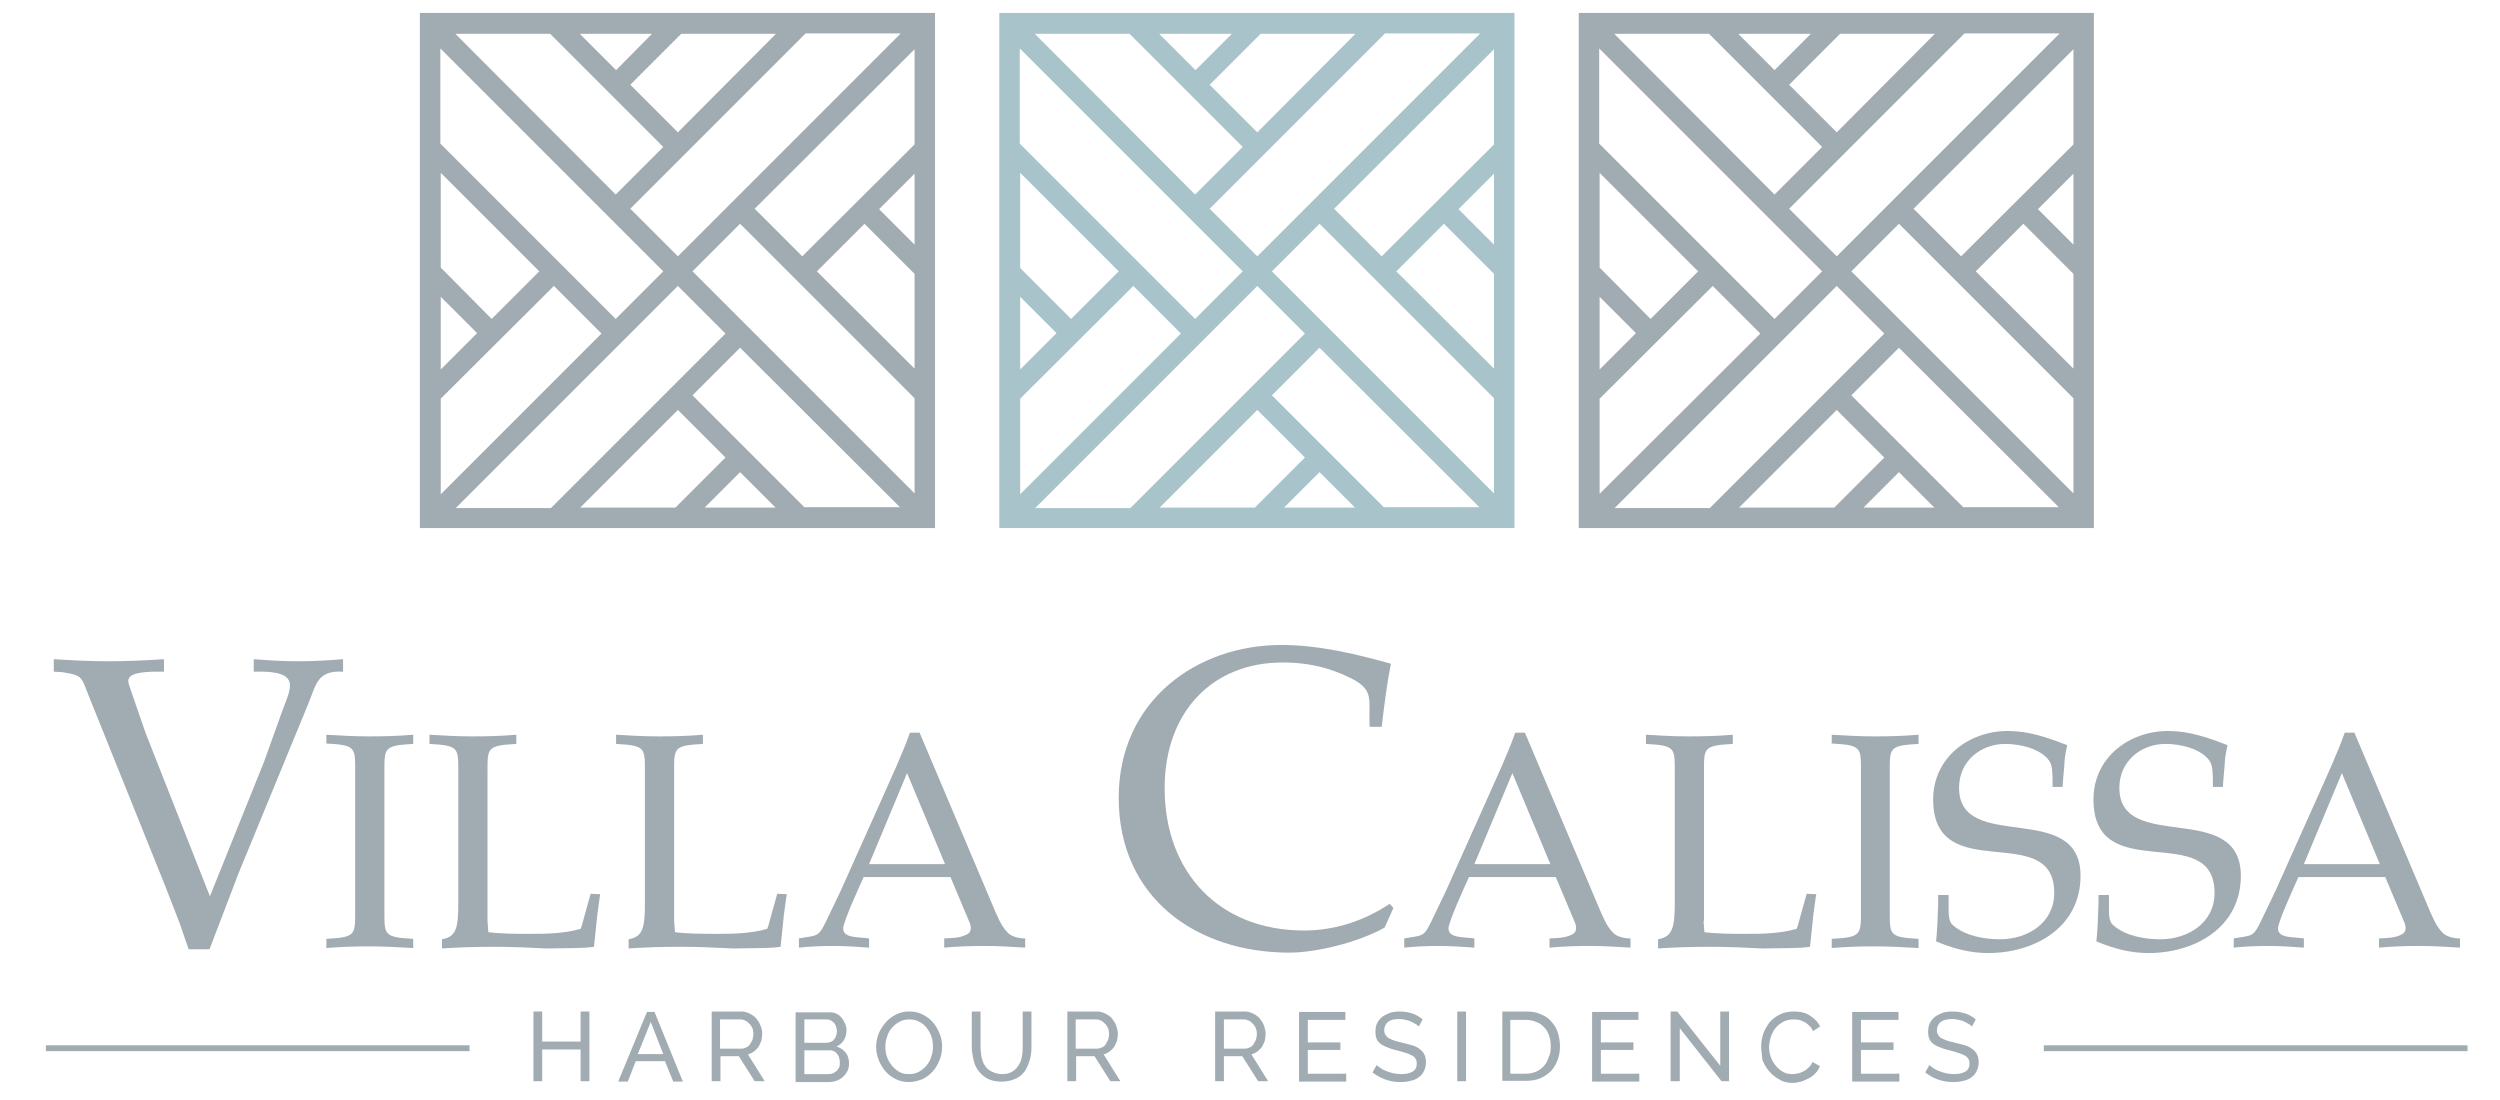 <?xml version="1.0" encoding="utf-8"?>
<!-- Generator: Adobe Illustrator 24.3.0, SVG Export Plug-In . SVG Version: 6.00 Build 0)  -->
<svg version="1.1" xmlns="http://www.w3.org/2000/svg" xmlns:xlink="http://www.w3.org/1999/xlink" x="0px" y="0px"
	 viewBox="0 0 586.5 263.5" width="250" height="110" style="enable-background:new 0 0 586.5 263.5;" xml:space="preserve">
<style type="text/css">
	.st0{fill:#A1ABB2;}
	.st1{fill:#A9C3CB;}
</style>
<g id="Layer_1">
</g>
<g id="Layer_2">
	<g>
		<path class="st0" d="M15.4,167.5c-2.2-5.3-1.4-5.7-6.8-6.5l-1.9-0.1v-3c4.4,0.3,8.7,0.5,13.2,0.5c4.5,0,8.8-0.2,13.2-0.5v3
			c-9.5-0.2-8.9,1.7-8.2,3.7l3.8,11l15.4,39.1l13-32.3l4.3-12c2-5.5,5-9.9-6.8-9.5v-3c3.6,0.3,7,0.5,10.7,0.5
			c3.7,0,7.1-0.2,10.7-0.5v3c-6.3-0.4-6.5,3.3-8.3,7.6L51,209.1l-7,18.3H39l-2.2-6.4l-3.5-9L15.4,167.5z"/>
		<path class="st0" d="M85.9,218.3c0,5.7-0.1,6.2,6.9,6.6v2.2c-3.5-0.2-6.9-0.4-10.5-0.4c-3.6,0-7,0.1-10.3,0.4v-2.2
			c7-0.4,6.9-0.9,6.9-6.6v-33.6c0-5.7,0.1-6.2-6.9-6.6V176c3.3,0.2,6.7,0.4,10.3,0.4c3.6,0,7-0.1,10.5-0.4v2.2
			c-7,0.4-6.9,0.9-6.9,6.6V218.3z"/>
		<path class="st0" d="M110.6,220.6l0.2,2.7c3.1,0.4,6.8,0.4,10.3,0.4c3.9,0,8-0.1,11.8-1.2c0.3-0.7,0.5-1.5,0.7-2.3l1.7-6.1
			l2.3,0.1c-0.2,1-0.4,2.9-0.7,4.9l-0.8,7.7c-2.3,0.4-7,0.3-11.3,0.4c-4.1-0.2-8.3-0.4-12.5-0.4c-4.2,0-8.3,0.1-12.6,0.4v-2.2
			c3.4-0.6,3.9-2.7,3.9-8.6v-31.6c0-5.7,0.1-6.2-6.9-6.6V176c3.3,0.2,6.7,0.4,10.3,0.4c3.6,0,7-0.1,10.5-0.4v2.2
			c-7,0.4-6.9,0.9-6.9,6.6V220.6z"/>
		<path class="st0" d="M155.3,220.6l0.2,2.7c3.1,0.4,6.8,0.4,10.3,0.4c3.9,0,8-0.1,11.8-1.2c0.3-0.7,0.5-1.5,0.7-2.3l1.7-6.1
			l2.3,0.1c-0.2,1-0.4,2.9-0.7,4.9l-0.8,7.7c-2.3,0.4-7,0.3-11.3,0.4c-4.1-0.2-8.3-0.4-12.5-0.4c-4.2,0-8.3,0.1-12.6,0.4v-2.2
			c3.4-0.6,3.9-2.7,3.9-8.6v-31.6c0-5.7,0.1-6.2-6.9-6.6V176c3.3,0.2,6.7,0.4,10.3,0.4c3.6,0,7-0.1,10.5-0.4v2.2
			c-7,0.4-6.9,0.9-6.9,6.6V220.6z"/>
		<path class="st0" d="M231.7,217.1c1,2.3,1.9,4.8,3.7,6.5c0.8,0.7,2.3,1.2,4,1.2v2.2c-3.2-0.2-6.4-0.4-9.7-0.4
			c-3.3,0-6.5,0.1-9.7,0.4v-2.2c1.9-0.1,3.9-0.1,5.5-1c1-0.5,1.1-1.7,0.5-3l-4.5-10.7h-20.8c-0.9,2-4.9,10.7-4.9,12.3
			c0,2.4,3.6,2,6.2,2.4v2.2c-2.8-0.2-5.6-0.4-8.4-0.4c-2.9,0-5.6,0.1-8.4,0.4v-2.2c4.1-0.8,4.6-0.1,6.4-3.9l3.6-7.5l9.9-22.1
			c2.3-5.2,4.8-10.5,6.7-15.8h2.3L231.7,217.1z M220.2,207l-9.1-21.8l-9.1,21.8H220.2z"/>
		<path class="st0" d="M325.5,222.2c-6.4,3.6-16.5,6-22.8,6c-22.3,0-40.9-13.1-40.9-37.1c0-23.4,18.9-36.6,38.9-36.6
			c8.9,0,17.8,2.1,26.3,4.5c-1,5-1.6,10.1-2.2,15.1h-2.9c-0.3-6.5,1.3-8.8-4.6-11.7c-4.1-2-9-3.7-16.3-3.7
			c-16.7,0-28.2,11.8-28.2,30.1c0,20.2,13.1,34.1,33.4,34.1c7.3,0,14.4-2.3,20.5-6.4l0.9,1L325.5,222.2z"/>
		<path class="st0" d="M376.7,217.1c1,2.3,1.9,4.8,3.7,6.5c0.8,0.7,2.3,1.2,4,1.2v2.2c-3.2-0.2-6.4-0.4-9.7-0.4
			c-3.3,0-6.5,0.1-9.7,0.4v-2.2c1.9-0.1,3.9-0.1,5.5-1c1-0.5,1.1-1.7,0.5-3l-4.5-10.7h-20.8c-0.9,2-4.9,10.7-4.9,12.3
			c0,2.4,3.6,2,6.2,2.4v2.2c-2.8-0.2-5.6-0.4-8.4-0.4c-2.9,0-5.6,0.1-8.4,0.4v-2.2c4.1-0.8,4.6-0.1,6.4-3.9l3.6-7.5l9.9-22.1
			c2.3-5.2,4.8-10.5,6.7-15.8h2.3L376.7,217.1z M365.2,207l-9.1-21.8L347,207H365.2z"/>
		<path class="st0" d="M575.4,217.1c1,2.3,1.9,4.8,3.7,6.5c0.8,0.7,2.3,1.2,4,1.2v2.2c-3.2-0.2-6.4-0.4-9.7-0.4
			c-3.3,0-6.5,0.1-9.7,0.4v-2.2c1.9-0.1,3.9-0.1,5.5-1c1-0.5,1.1-1.7,0.5-3l-4.5-10.7h-20.8c-0.9,2-4.9,10.7-4.9,12.3
			c0,2.4,3.6,2,6.2,2.4v2.2c-2.8-0.2-5.6-0.4-8.4-0.4c-2.9,0-5.6,0.1-8.4,0.4v-2.2c4.1-0.8,4.6-0.1,6.4-3.9l3.6-7.5l9.9-22.1
			c2.3-5.2,4.8-10.5,6.7-15.8h2.3L575.4,217.1z M563.9,207l-9.1-21.8l-9.1,21.8H563.9z"/>
		<path class="st0" d="M401.9,220.6l0.2,2.7c3.1,0.4,6.8,0.4,10.3,0.4c4,0,8-0.1,11.8-1.2c0.3-0.7,0.5-1.5,0.7-2.3l1.7-6.1l2.3,0.1
			c-0.2,1-0.4,2.9-0.7,4.9l-0.8,7.7c-2.3,0.4-7,0.3-11.3,0.4c-4.1-0.2-8.3-0.4-12.5-0.4c-4.2,0-8.3,0.1-12.6,0.4v-2.2
			c3.4-0.6,4-2.7,4-8.6v-31.6c0-5.7,0.1-6.2-6.9-6.6V176c3.3,0.2,6.7,0.4,10.3,0.4c3.6,0,7-0.1,10.5-0.4v2.2c-7,0.4-6.9,0.9-6.9,6.6
			V220.6z"/>
		<path class="st0" d="M446.5,218.3c0,5.7-0.1,6.2,6.9,6.6v2.2c-3.5-0.2-6.9-0.4-10.5-0.4c-3.6,0-7,0.1-10.3,0.4v-2.2
			c7-0.4,7-0.9,7-6.6v-33.6c0-5.7,0.1-6.2-7-6.6V176c3.3,0.2,6.7,0.4,10.3,0.4c3.6,0,7-0.1,10.5-0.4v2.2c-7,0.4-6.9,0.9-6.9,6.6
			V218.3z"/>
		<path class="st0" d="M485.5,188.2c0-2.8,0-4.7-0.7-5.8c-2-3.1-7.2-4.2-10.6-4.2c-6,0-11.1,4.2-11.1,10.5
			c0,15.9,29.1,2.7,29.1,21.1c0,12.5-11.2,18.5-22.1,18.5c-4.4,0-8.5-1.1-12.5-2.8c0.3-2.8,0.4-6.3,0.5-9.1v-2h2.5v3.4
			c0,1.6,0.1,3,1,3.8c2.9,2.6,7.6,3.4,11.3,3.4c6.6,0,13-3.9,13-11.1c0-17.7-29-1.2-29-22.4c0-10,8.5-16.4,17.9-16.4
			c5,0,9.6,1.6,14.2,3.4c-0.2,1.2-0.5,2.3-0.6,3.5c-0.1,2.2-0.4,4.3-0.5,6.5H485.5z"/>
		<path class="st0" d="M523.9,188.2c0-2.8,0-4.7-0.7-5.8c-2-3.1-7.2-4.2-10.6-4.2c-6,0-11.1,4.2-11.1,10.5
			c0,15.9,29.1,2.7,29.1,21.1c0,12.5-11.2,18.5-22.1,18.5c-4.4,0-8.5-1.1-12.5-2.8c0.3-2.8,0.4-6.3,0.5-9.1v-2h2.5v3.4
			c0,1.6,0.1,3,1,3.8c2.9,2.6,7.6,3.4,11.3,3.4c6.6,0,13-3.9,13-11.1c0-17.7-29-1.2-29-22.4c0-10,8.5-16.4,17.9-16.4
			c5,0,9.6,1.6,14.2,3.4c-0.2,1.2-0.5,2.3-0.6,3.5c-0.1,2.2-0.4,4.3-0.5,6.5H523.9z"/>
	</g>
	<rect x="4.8" y="250.4" class="st0" width="101.5" height="1.4"/>
	<rect x="483.4" y="250.4" class="st0" width="101.5" height="1.4"/>
	<path class="st1" d="M356.6,3.1H233.2v123.4h123.4V3.1z M298.5,65l11.4-11.4l41.8,41.8v22.8L298.5,65z M328.3,65l11.4-11.4l12,12
		v22.7L328.3,65z M343.2,50.1l8.5-8.5v17L343.2,50.1z M324.8,61.4l-11.4-11.4l38.3-38.2v22.8L324.8,61.4z M295,61.4l-11.4-11.4
		l42-42h22.8L295,61.4z M295,31.7l-11.4-11.4l12.2-12.2h22.7L295,31.7z M280.2,16.8l-8.7-8.7h17.4L280.2,16.8z M264.4,8.1l27.1,27.1
		l-11.4,11.4L241.7,8.1H264.4z M291.5,65l-11.4,11.4l-42-42V11.6L291.5,65z M261.8,65l-11.4,11.4l-12.2-12.2V41.4L261.8,65z
		 M246.9,79.8l-8.7,8.7V71.1L246.9,79.8z M265.3,68.5l11.4,11.4l-38.5,38.5V95.5L265.3,68.5z M295,68.5l11.4,11.4l-41.8,41.8h-22.8
		L295,68.5z M295,98.2l11.4,11.4l-12,12h-22.8L295,98.2z M309.9,113.1l8.5,8.5h-17L309.9,113.1z M325.4,121.6l-26.9-26.9l11.4-11.4
		l38.3,38.2H325.4z"/>
	<path class="st0" d="M495.4,3.1H372v123.4h123.4V3.1z M437.3,65l11.4-11.4l41.8,41.8v22.8L437.3,65z M467.1,65l11.4-11.4l12,12
		v22.7L467.1,65z M482,50.1l8.5-8.5v17L482,50.1z M463.6,61.4l-11.4-11.4l38.3-38.2v22.8L463.6,61.4z M433.8,61.4l-11.4-11.4l42-42
		h22.8L433.8,61.4z M433.8,31.7l-11.4-11.4l12.2-12.2h22.7L433.8,31.7z M418.9,16.8l-8.7-8.7h17.4L418.9,16.8z M403.2,8.1l27.1,27.1
		l-11.4,11.4L380.5,8.1H403.2z M430.3,65l-11.4,11.4l-42-42V11.6L430.3,65z M400.6,65l-11.4,11.4L377,64.1V41.4L400.6,65z
		 M385.7,79.8l-8.7,8.7V71.1L385.7,79.8z M404.1,68.5l11.4,11.4L377,118.3V95.5L404.1,68.5z M433.8,68.5l11.4,11.4l-41.8,41.8h-22.8
		L433.8,68.5z M433.8,98.2l11.4,11.4l-12,12h-22.8L433.8,98.2z M448.7,113.1l8.5,8.5h-17L448.7,113.1z M464.2,121.6l-26.9-26.9
		l11.4-11.4l38.3,38.2H464.2z"/>
	<path class="st0" d="M217.8,3.1H94.4v123.4h123.4V3.1z M159.7,65l11.4-11.4l41.8,41.8v22.8L159.7,65z M189.5,65l11.4-11.4l12,12
		v22.7L189.5,65z M204.4,50.1l8.5-8.5v17L204.4,50.1z M186,61.4l-11.4-11.4l38.3-38.2v22.8L186,61.4z M156.2,61.4l-11.4-11.4l42-42
		h22.8L156.2,61.4z M156.2,31.7l-11.4-11.4l12.2-12.2h22.7L156.2,31.7z M141.4,16.8l-8.7-8.7H150L141.4,16.8z M125.6,8.1l27.1,27.1
		l-11.4,11.4L102.9,8.1H125.6z M152.7,65l-11.4,11.4l-42-42V11.6L152.7,65z M123,65l-11.4,11.4L99.4,64.1V41.4L123,65z M108.1,79.8
		l-8.7,8.7V71.1L108.1,79.8z M126.5,68.5l11.4,11.4l-38.5,38.5V95.5L126.5,68.5z M156.2,68.5l11.4,11.4l-41.8,41.8h-22.8L156.2,68.5
		z M156.2,98.2l11.4,11.4l-12,12h-22.8L156.2,98.2z M171.1,113.1l8.5,8.5h-17L171.1,113.1z M186.6,121.6l-26.9-26.9l11.4-11.4
		l38.3,38.2H186.6z"/>
	<g>
		<path class="st0" d="M135,242.4V259h-2.1v-7.6h-9.2v7.6h-2.1v-16.7h2.1v7.2h9.2v-7.2H135z"/>
		<path class="st0" d="M148.8,242.4h1.8l6.8,16.7h-2.3l-2-4.9h-7l-1.9,4.9h-2.3L148.8,242.4z M152.7,252.5l-3-7.7l-3.1,7.7H152.7z"
			/>
		<path class="st0" d="M164.3,259v-16.7h7.1c0.7,0,1.4,0.2,2,0.5c0.6,0.3,1.2,0.7,1.6,1.2c0.4,0.5,0.8,1.1,1,1.7
			c0.3,0.6,0.4,1.3,0.4,1.9c0,0.6-0.1,1.1-0.2,1.7c-0.2,0.5-0.4,1-0.7,1.5c-0.3,0.4-0.7,0.8-1.1,1.1c-0.4,0.3-0.9,0.5-1.4,0.7l4,6.4
			h-2.4l-3.8-6h-4.4v6H164.3z M166.4,251.2h5c0.4,0,0.8-0.1,1.2-0.3c0.4-0.2,0.7-0.4,0.9-0.8c0.2-0.3,0.4-0.7,0.6-1.1
			c0.1-0.4,0.2-0.9,0.2-1.3c0-0.5-0.1-0.9-0.2-1.3c-0.2-0.4-0.4-0.8-0.7-1.1c-0.3-0.3-0.6-0.6-1-0.8c-0.4-0.2-0.8-0.3-1.2-0.3h-4.9
			V251.2z"/>
		<path class="st0" d="M197.2,254.8c0,0.6-0.1,1.2-0.4,1.8c-0.3,0.5-0.6,1-1.1,1.4c-0.4,0.4-1,0.7-1.5,0.9c-0.6,0.2-1.2,0.3-1.9,0.3
			h-7.9v-16.7h8.3c0.6,0,1.1,0.1,1.6,0.4c0.5,0.2,0.9,0.6,1.2,1c0.3,0.4,0.6,0.9,0.8,1.4c0.2,0.5,0.3,1,0.3,1.5
			c0,0.8-0.2,1.6-0.6,2.3c-0.4,0.7-1,1.2-1.8,1.6c1,0.3,1.7,0.8,2.3,1.6C196.9,252.8,197.2,253.7,197.2,254.8z M186.5,244.2v5.6h5.3
			c0.4,0,0.7-0.1,1-0.2c0.3-0.1,0.6-0.3,0.8-0.6c0.2-0.2,0.4-0.5,0.5-0.9c0.1-0.3,0.2-0.7,0.2-1.1c0-0.4-0.1-0.8-0.2-1.1
			c-0.1-0.3-0.3-0.6-0.5-0.9c-0.2-0.2-0.5-0.4-0.8-0.6c-0.3-0.1-0.6-0.2-1-0.2H186.5z M195,254.4c0-0.4-0.1-0.7-0.2-1.1
			c-0.1-0.4-0.3-0.7-0.5-0.9c-0.2-0.3-0.5-0.5-0.8-0.6c-0.3-0.2-0.7-0.2-1-0.2h-6v5.7h5.8c0.4,0,0.8-0.1,1.1-0.2
			c0.3-0.2,0.6-0.4,0.9-0.6c0.2-0.3,0.4-0.6,0.6-0.9C195,255.1,195,254.8,195,254.4z"/>
		<path class="st0" d="M211.6,259.2c-1.2,0-2.2-0.2-3.2-0.7c-1-0.5-1.8-1.1-2.5-1.9c-0.7-0.8-1.2-1.7-1.6-2.7
			c-0.4-1-0.6-2.1-0.6-3.1c0-1.1,0.2-2.2,0.6-3.2c0.4-1,1-1.9,1.7-2.7c0.7-0.8,1.5-1.4,2.5-1.9c1-0.5,2-0.7,3.1-0.7
			c1.2,0,2.2,0.2,3.2,0.7c1,0.5,1.8,1.1,2.5,1.9c0.7,0.8,1.2,1.7,1.6,2.7c0.4,1,0.6,2,0.6,3.1c0,1.1-0.2,2.2-0.6,3.2
			c-0.4,1-0.9,1.9-1.6,2.7c-0.7,0.8-1.5,1.4-2.5,1.9C213.7,258.9,212.7,259.2,211.6,259.2z M205.9,250.7c0,0.8,0.1,1.7,0.4,2.5
			c0.3,0.8,0.7,1.5,1.2,2.1c0.5,0.6,1.1,1.1,1.8,1.5c0.7,0.4,1.5,0.5,2.3,0.5c0.9,0,1.7-0.2,2.4-0.6c0.7-0.4,1.3-0.9,1.8-1.5
			c0.5-0.6,0.9-1.3,1.1-2.1c0.3-0.8,0.4-1.6,0.4-2.4c0-0.8-0.1-1.7-0.4-2.5c-0.3-0.8-0.7-1.5-1.2-2.1c-0.5-0.6-1.1-1.1-1.8-1.4
			c-0.7-0.4-1.5-0.5-2.3-0.5c-0.9,0-1.7,0.2-2.4,0.6c-0.7,0.4-1.3,0.9-1.8,1.5c-0.5,0.6-0.9,1.3-1.1,2.1
			C206,249.1,205.9,249.9,205.9,250.7z"/>
		<path class="st0" d="M233.9,257.3c1,0,1.8-0.2,2.4-0.6c0.6-0.4,1.2-0.9,1.5-1.5c0.4-0.6,0.7-1.3,0.8-2.1c0.2-0.8,0.2-1.6,0.2-2.4
			v-8.4h2.1v8.4c0,1.1-0.1,2.2-0.4,3.2c-0.3,1-0.7,1.9-1.2,2.7c-0.6,0.8-1.3,1.4-2.2,1.8c-0.9,0.4-2,0.7-3.3,0.7
			c-1.3,0-2.4-0.2-3.4-0.7c-0.9-0.5-1.6-1.1-2.2-1.9c-0.6-0.8-1-1.7-1.2-2.7c-0.2-1-0.4-2-0.4-3.1v-8.4h2.1v8.4
			c0,0.8,0.1,1.6,0.2,2.4c0.2,0.8,0.4,1.5,0.8,2.1c0.4,0.6,0.9,1.1,1.5,1.4C232.2,257.1,233,257.3,233.9,257.3z"/>
		<path class="st0" d="M249.5,259v-16.7h7.1c0.7,0,1.4,0.2,2,0.5c0.6,0.3,1.2,0.7,1.6,1.2c0.4,0.5,0.8,1.1,1,1.7
			c0.2,0.6,0.4,1.3,0.4,1.9c0,0.6-0.1,1.1-0.2,1.7c-0.2,0.5-0.4,1-0.7,1.5c-0.3,0.4-0.7,0.8-1.1,1.1c-0.4,0.3-0.9,0.5-1.4,0.7l4,6.4
			h-2.4l-3.8-6h-4.4v6H249.5z M251.6,251.2h5c0.4,0,0.8-0.1,1.2-0.3c0.4-0.2,0.7-0.4,0.9-0.8c0.2-0.3,0.4-0.7,0.6-1.1
			c0.1-0.4,0.2-0.9,0.2-1.3c0-0.5-0.1-0.9-0.2-1.3c-0.2-0.4-0.4-0.8-0.7-1.1c-0.3-0.3-0.6-0.6-1-0.8c-0.4-0.2-0.8-0.3-1.2-0.3h-4.9
			V251.2z"/>
		<path class="st0" d="M284.9,259v-16.7h7.1c0.7,0,1.4,0.2,2,0.5c0.6,0.3,1.2,0.7,1.6,1.2c0.4,0.5,0.8,1.1,1,1.7
			c0.2,0.6,0.4,1.3,0.4,1.9c0,0.6-0.1,1.1-0.2,1.7c-0.2,0.5-0.4,1-0.7,1.5c-0.3,0.4-0.7,0.8-1.1,1.1c-0.4,0.3-0.9,0.5-1.4,0.7l4,6.4
			h-2.4l-3.8-6H287v6H284.9z M287,251.2h5c0.4,0,0.8-0.1,1.2-0.3c0.4-0.2,0.7-0.4,0.9-0.8c0.2-0.3,0.4-0.7,0.6-1.1
			c0.1-0.4,0.2-0.9,0.2-1.3c0-0.5-0.1-0.9-0.2-1.3c-0.2-0.4-0.4-0.8-0.7-1.1c-0.3-0.3-0.6-0.6-1-0.8c-0.4-0.2-0.8-0.3-1.2-0.3H287
			V251.2z"/>
		<path class="st0" d="M316.3,257.2v1.9H305v-16.7h11.1v1.9h-9v5.4h7.8v1.8h-7.8v5.7H316.3z"/>
		<path class="st0" d="M333.7,245.9c-0.2-0.2-0.4-0.4-0.8-0.6c-0.3-0.2-0.7-0.4-1.1-0.6c-0.4-0.2-0.8-0.3-1.3-0.4
			c-0.5-0.1-0.9-0.2-1.4-0.2c-1.3,0-2.2,0.2-2.8,0.7c-0.6,0.5-0.9,1.2-0.9,2c0,0.5,0.1,0.8,0.3,1.1c0.2,0.3,0.4,0.6,0.8,0.8
			c0.4,0.2,0.8,0.4,1.4,0.6c0.5,0.2,1.2,0.3,1.9,0.5c0.9,0.2,1.6,0.4,2.3,0.6c0.7,0.2,1.3,0.5,1.8,0.9c0.5,0.4,0.9,0.8,1.1,1.3
			c0.3,0.5,0.4,1.2,0.4,1.9c0,0.8-0.2,1.5-0.5,2.1c-0.3,0.6-0.7,1.1-1.3,1.5c-0.5,0.4-1.2,0.7-1.9,0.8c-0.7,0.2-1.5,0.3-2.4,0.3
			c-1.3,0-2.5-0.2-3.6-0.6c-1.1-0.4-2.2-1-3.1-1.7l1-1.8c0.2,0.3,0.6,0.5,1,0.8c0.4,0.3,0.9,0.5,1.4,0.7c0.5,0.2,1.1,0.4,1.6,0.5
			c0.6,0.1,1.2,0.2,1.8,0.2c1.2,0,2.1-0.2,2.8-0.6c0.7-0.4,1-1.1,1-1.9c0-0.5-0.1-0.9-0.3-1.2c-0.2-0.3-0.5-0.6-0.9-0.8
			c-0.4-0.2-0.9-0.4-1.5-0.6c-0.6-0.2-1.3-0.4-2.1-0.6c-0.8-0.2-1.6-0.4-2.2-0.7c-0.6-0.2-1.2-0.5-1.6-0.8c-0.4-0.3-0.8-0.7-1-1.2
			c-0.2-0.5-0.3-1-0.3-1.7c0-0.8,0.1-1.5,0.4-2.1c0.3-0.6,0.7-1.1,1.2-1.5c0.5-0.4,1.2-0.7,1.9-1c0.7-0.2,1.5-0.3,2.4-0.3
			c1.1,0,2.1,0.2,3,0.5c0.9,0.3,1.7,0.8,2.4,1.4L333.7,245.9z"/>
		<path class="st0" d="M342.9,259v-16.7h2.1V259H342.9z"/>
		<path class="st0" d="M353.7,259v-16.7h5.8c1.3,0,2.5,0.2,3.5,0.7c1,0.4,1.9,1,2.5,1.8c0.7,0.8,1.2,1.6,1.5,2.6
			c0.3,1,0.5,2.1,0.5,3.2c0,1.3-0.2,2.4-0.6,3.4c-0.4,1-0.9,1.9-1.6,2.6c-0.7,0.7-1.6,1.3-2.5,1.7c-1,0.4-2.1,0.6-3.3,0.6H353.7z
			 M365.3,250.7c0-0.9-0.1-1.8-0.4-2.6c-0.3-0.8-0.6-1.5-1.2-2c-0.5-0.6-1.1-1-1.9-1.3c-0.7-0.3-1.6-0.5-2.5-0.5h-3.7v12.9h3.7
			c1,0,1.8-0.2,2.5-0.5c0.7-0.3,1.4-0.8,1.9-1.4c0.5-0.6,0.9-1.3,1.1-2.1C365.2,252.5,365.3,251.6,365.3,250.7z"/>
		<path class="st0" d="M386.5,257.2v1.9h-11.3v-16.7h11.1v1.9h-9v5.4h7.8v1.8h-7.8v5.7H386.5z"/>
		<path class="st0" d="M396.2,246.3V259H394v-16.7h1.6l10.3,13v-13h2.1V259h-1.8L396.2,246.3z"/>
		<path class="st0" d="M415.7,250.6c0-1,0.2-2,0.5-3c0.4-1,0.9-1.9,1.5-2.7c0.7-0.8,1.5-1.4,2.5-1.9c1-0.5,2.1-0.7,3.4-0.7
			c1.5,0,2.8,0.3,3.8,1c1.1,0.7,1.9,1.5,2.4,2.6l-1.7,1.1c-0.2-0.5-0.5-1-0.9-1.3c-0.4-0.4-0.7-0.7-1.2-0.9
			c-0.4-0.2-0.8-0.4-1.3-0.5c-0.4-0.1-0.9-0.1-1.3-0.1c-0.9,0-1.7,0.2-2.5,0.6c-0.7,0.4-1.3,0.9-1.8,1.5c-0.5,0.6-0.8,1.3-1.1,2.1
			c-0.2,0.8-0.4,1.6-0.4,2.3c0,0.9,0.1,1.7,0.4,2.5c0.3,0.8,0.7,1.5,1.2,2.1c0.5,0.6,1.1,1.1,1.8,1.5c0.7,0.4,1.5,0.5,2.3,0.5
			c0.4,0,0.9-0.1,1.3-0.2c0.5-0.1,0.9-0.3,1.3-0.5c0.4-0.2,0.8-0.5,1.2-0.9c0.4-0.4,0.7-0.8,0.9-1.3l1.8,1c-0.3,0.6-0.6,1.2-1.1,1.7
			c-0.5,0.5-1,0.9-1.6,1.2c-0.6,0.3-1.2,0.6-1.9,0.8c-0.7,0.2-1.3,0.3-2,0.3c-1.1,0-2.2-0.2-3.1-0.8c-1-0.5-1.8-1.2-2.5-2
			c-0.7-0.8-1.2-1.7-1.6-2.7C415.9,252.7,415.7,251.7,415.7,250.6z"/>
		<path class="st0" d="M448.8,257.2v1.9h-11.3v-16.7h11.1v1.9h-9v5.4h7.8v1.8h-7.8v5.7H448.8z"/>
		<path class="st0" d="M466.2,245.9c-0.2-0.2-0.4-0.4-0.8-0.6c-0.3-0.2-0.7-0.4-1.1-0.6c-0.4-0.2-0.8-0.3-1.3-0.4
			c-0.5-0.1-0.9-0.2-1.4-0.2c-1.3,0-2.2,0.2-2.9,0.7c-0.6,0.5-0.9,1.2-0.9,2c0,0.5,0.1,0.8,0.3,1.1c0.2,0.3,0.4,0.6,0.8,0.8
			c0.4,0.2,0.8,0.4,1.4,0.6c0.5,0.2,1.2,0.3,1.9,0.5c0.9,0.2,1.6,0.4,2.3,0.6c0.7,0.2,1.3,0.5,1.8,0.9c0.5,0.4,0.9,0.8,1.1,1.3
			c0.3,0.5,0.4,1.2,0.4,1.9c0,0.8-0.2,1.5-0.5,2.1c-0.3,0.6-0.7,1.1-1.3,1.5c-0.5,0.4-1.2,0.7-1.9,0.8c-0.7,0.2-1.5,0.3-2.4,0.3
			c-1.3,0-2.5-0.2-3.6-0.6c-1.2-0.4-2.2-1-3.1-1.7l1-1.8c0.2,0.3,0.6,0.5,1,0.8c0.4,0.3,0.9,0.5,1.4,0.7c0.5,0.2,1.1,0.4,1.6,0.5
			c0.6,0.1,1.2,0.2,1.8,0.2c1.2,0,2.1-0.2,2.8-0.6c0.7-0.4,1-1.1,1-1.9c0-0.5-0.1-0.9-0.3-1.2c-0.2-0.3-0.5-0.6-0.9-0.8
			c-0.4-0.2-0.9-0.4-1.5-0.6c-0.6-0.2-1.3-0.4-2.1-0.6c-0.8-0.2-1.6-0.4-2.2-0.7c-0.6-0.2-1.2-0.5-1.6-0.8c-0.4-0.3-0.8-0.7-1-1.2
			c-0.2-0.5-0.3-1-0.3-1.7c0-0.8,0.1-1.5,0.4-2.1c0.3-0.6,0.7-1.1,1.2-1.5c0.5-0.4,1.2-0.7,1.9-1c0.7-0.2,1.5-0.3,2.4-0.3
			c1.1,0,2.1,0.2,3.1,0.5c0.9,0.3,1.7,0.8,2.4,1.4L466.2,245.9z"/>
	</g>
</g>
</svg>
